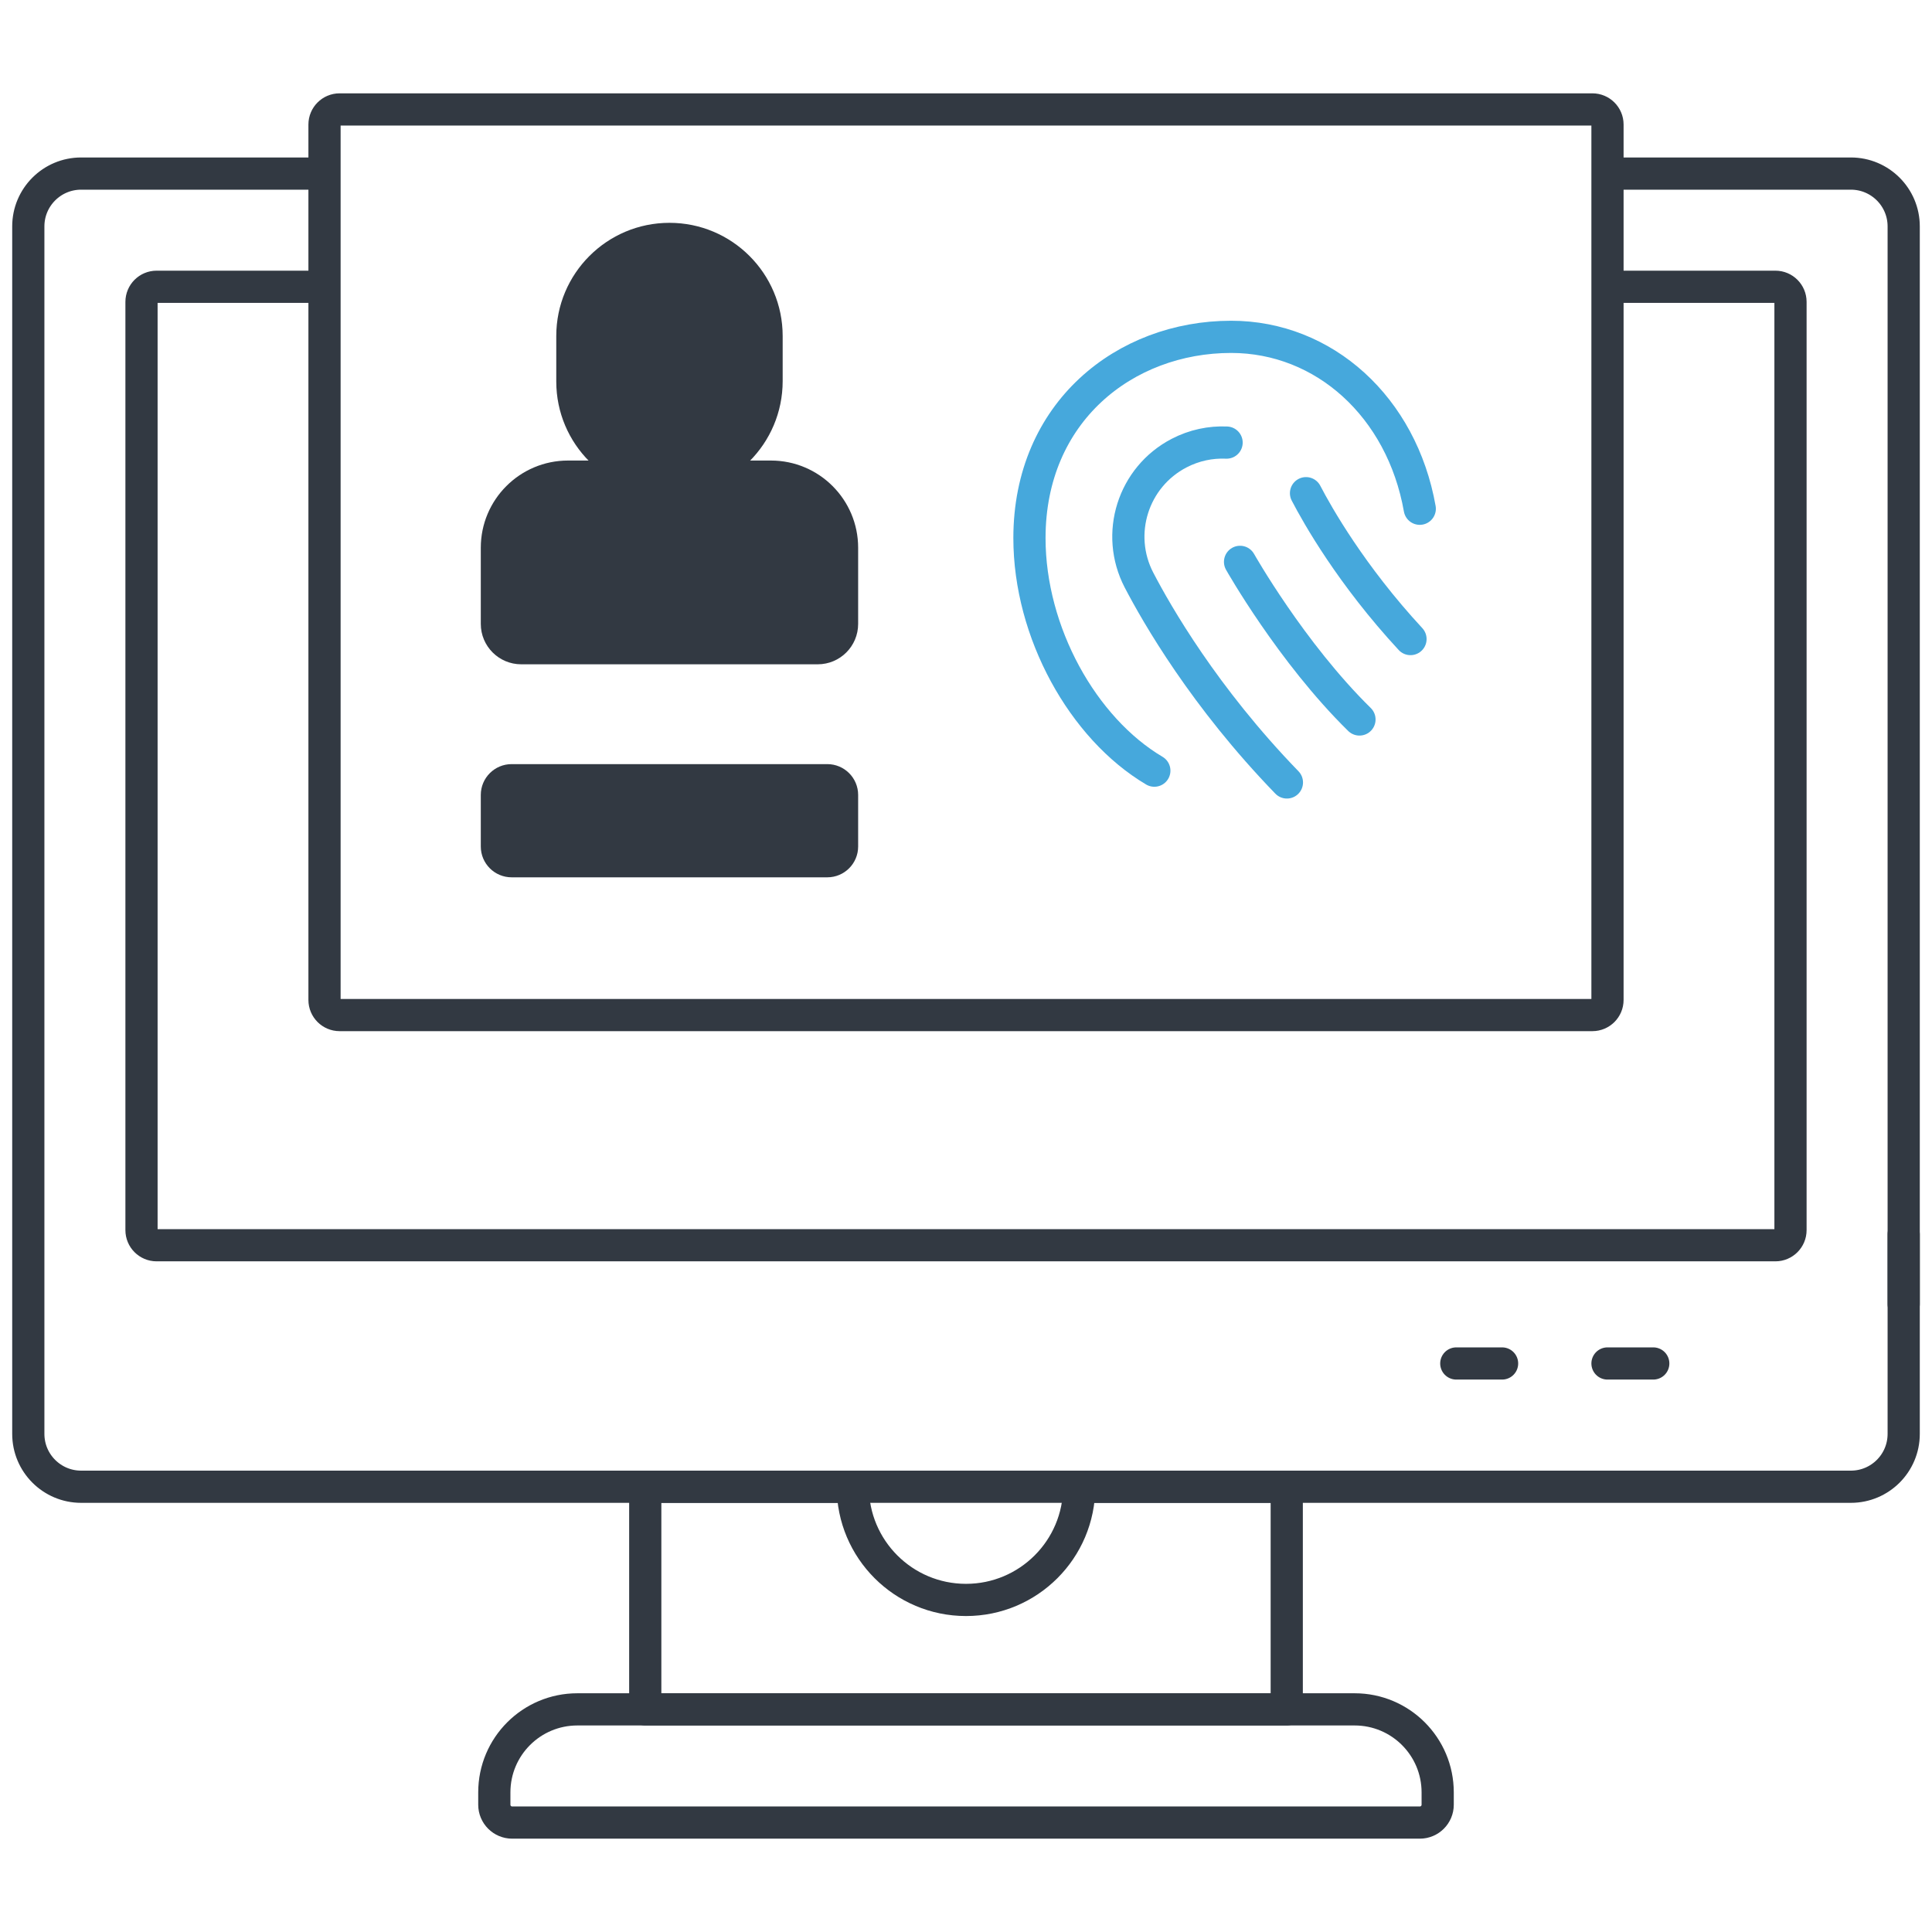 <?xml version="1.0" encoding="UTF-8"?>
<svg xmlns="http://www.w3.org/2000/svg" width="120" height="120" viewBox="0 0 120 120" fill="none">
  <path d="M79.922 92.344V106.172H40.078V92.344H52.969C52.969 96.227 56.116 99.375 60 99.375C63.884 99.375 67.031 96.227 67.031 92.344H79.922Z" stroke="#323942" stroke-width="2" stroke-miterlimit="10" stroke-linecap="round" stroke-linejoin="round"></path>
  <path d="M118.242 76.667V89.062C118.242 90.875 116.773 92.344 114.961 92.344H5.039C3.227 92.344 1.758 90.875 1.758 89.062V14.062C1.758 12.25 3.227 10.781 5.039 10.781H19.61" stroke="#323942" stroke-width="2" stroke-miterlimit="10" stroke-linecap="round" stroke-linejoin="round"></path>
  <path d="M100.547 10.781H114.961C116.773 10.781 118.242 12.25 118.242 14.062V81" stroke="#323942" stroke-width="2" stroke-miterlimit="10" stroke-linecap="round" stroke-linejoin="round"></path>
  <path d="M100.391 17.812H110.273C110.791 17.812 111.211 18.232 111.211 18.75V76.406C111.211 76.924 110.791 77.344 110.273 77.344H9.727C9.209 77.344 8.789 76.924 8.789 76.406V18.75C8.789 18.232 9.209 17.812 9.727 17.812H19.297" stroke="#323942" stroke-width="2" stroke-miterlimit="10" stroke-linecap="round" stroke-linejoin="round"></path>
  <path d="M88.188 113.203H31.812C31.2 113.203 30.703 112.707 30.703 112.094V111.328C30.703 108.48 33.012 106.172 35.859 106.172H84.141C86.988 106.172 89.297 108.48 89.297 111.328V112.094C89.297 112.707 88.8 113.203 88.188 113.203Z" stroke="#323942" stroke-width="2" stroke-miterlimit="10" stroke-linecap="round" stroke-linejoin="round"></path>
  <path d="M26 6.797L98.906 6.797C99.424 6.797 99.844 7.217 99.844 7.734V62.109C99.844 62.627 99.424 63.047 98.906 63.047H21.094C20.576 63.047 20.156 62.627 20.156 62.109V7.734C20.156 7.217 20.576 6.797 21.094 6.797H28.62" stroke="#323942" stroke-width="2" stroke-miterlimit="10" stroke-linecap="round" stroke-linejoin="round"></path>
  <path d="M46.796 28.605H47.884C50.876 28.605 53.301 31.031 53.301 34.023V38.751C53.301 40.138 52.177 41.261 50.79 41.261H32.374C30.987 41.261 29.863 40.137 29.863 38.751V34.023C29.863 31.031 32.289 28.605 35.28 28.605H36.015" fill="#323942"></path>
  <path d="M51.386 54.492H31.778C30.721 54.492 29.863 53.635 29.863 52.577V49.376C29.863 48.318 30.721 47.461 31.778 47.461H51.386C52.443 47.461 53.301 48.318 53.301 49.376V52.577C53.301 53.635 52.443 54.492 51.386 54.492Z" fill="#323942"></path>
  <path d="M34.551 23.696V20.871C34.551 16.988 37.699 13.84 41.582 13.84C45.465 13.84 48.613 16.988 48.613 20.871V23.671C48.613 27.561 45.46 30.715 41.57 30.715C37.693 30.715 34.551 27.573 34.551 23.696Z" fill="#323942"></path>
  <path d="M71.698 47.867C67.259 45.239 63.941 39.279 63.941 33.422C63.941 25.598 69.864 20.922 76.469 20.922C82.246 20.922 87.066 25.275 88.184 31.599" stroke="#46A8DC" stroke-width="2" stroke-miterlimit="10" stroke-linecap="round" stroke-linejoin="round"></path>
  <path d="M81.119 30.633C81.827 31.998 83.935 35.725 87.608 39.693" stroke="#46A8DC" stroke-width="2" stroke-miterlimit="10" stroke-linecap="round" stroke-linejoin="round"></path>
  <path d="M79.932 48.599C74.807 43.312 71.846 38.147 70.745 36.03C69.255 33.164 70.37 29.634 73.236 28.144C74.179 27.654 75.195 27.446 76.186 27.49" stroke="#46A8DC" stroke-width="2" stroke-miterlimit="10" stroke-linecap="round" stroke-linejoin="round"></path>
  <path d="M77.022 34.898C77.022 34.898 80.195 40.52 84.439 44.688" stroke="#46A8DC" stroke-width="2" stroke-miterlimit="10" stroke-linecap="round" stroke-linejoin="round"></path>
  <path d="M102.687 84.688H99.844" stroke="#323942" stroke-width="2" stroke-miterlimit="10" stroke-linecap="round" stroke-linejoin="round"></path>
  <path d="M93.297 84.688H90.453" stroke="#323942" stroke-width="2" stroke-miterlimit="10" stroke-linecap="round" stroke-linejoin="round"></path>
</svg>
